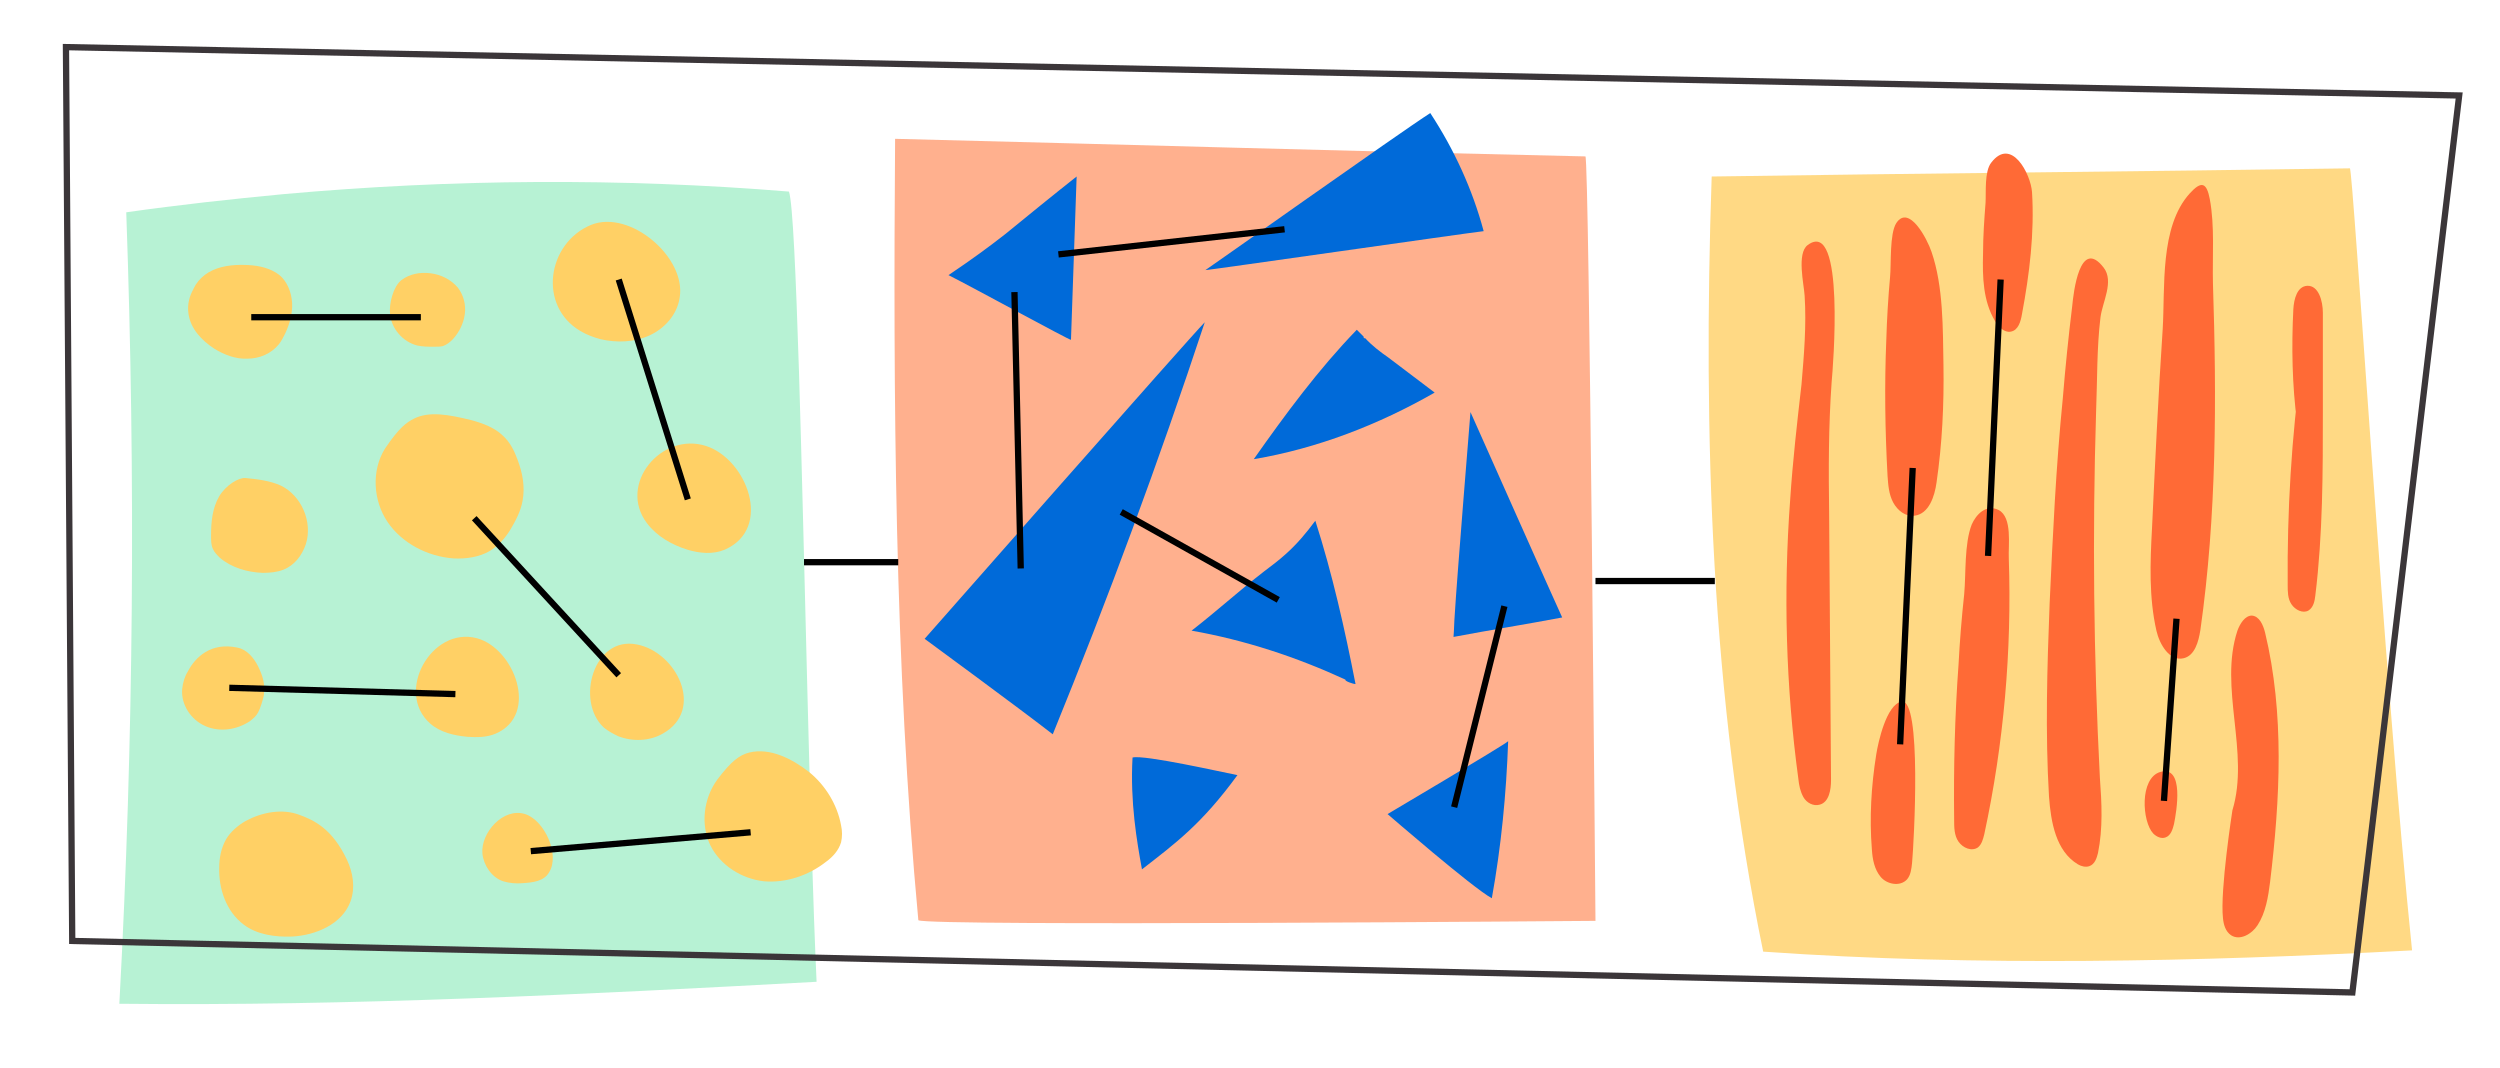 <?xml version="1.0" encoding="utf-8"?>
<!-- Generator: Adobe Illustrator 21.1.0, SVG Export Plug-In . SVG Version: 6.00 Build 0)  -->
<svg version="1.1" id="Layer_1" xmlns="http://www.w3.org/2000/svg" xmlns:xlink="http://www.w3.org/1999/xlink" x="0px" y="0px"
	 viewBox="0 0 398 170" style="enable-background:new 0 0 398 170;" xml:space="preserve">
<style type="text/css">
	.st0{fill:#FFD984;}
	.st1{fill:none;}
	.st2{fill:#B7F2D4;}
	.st3{fill:#FFD065;}
	.st4{fill:#FFB08E;}
	.st5{fill:#006AD9;}
	.st6{fill:#FF6A36;}
	.st7{fill:none;stroke:#3B3639;stroke-miterlimit:10;}
	.st8{fill:none;stroke:#000000;stroke-miterlimit:10;}
</style>
<g>
	<path class="st0" d="M280.7,151.5c34,2.4,69.3,1.6,103.3-0.2c-4.3-41.6-9.4-124.6-9.9-124.5c-32.5,0.5-69.1,0.8-101.6,1.3
		C271.1,69.2,272.4,111.1,280.7,151.5z"/>
	<g>
		<rect class="st1" width="398" height="170"/>
	</g>
	<g>
		<path class="st2" d="M130,156.3c-1.1-24.1-1.9-68-2.8-97.1c-0.5-15.6-1-27-1.6-28.7c-26.8-2.2-53.6-2-80.4,0.4
			c-8.4,0.8-16.7,1.7-25.1,2.9c1.5,42.5,1.2,83.6-1.1,126C55.8,160.2,93.2,158.3,130,156.3z"/>
		<path class="st3" d="M33.9,43.4c-2.6,0.9-4.3,3.8-3.9,6.5c0.3,2.4,2.1,4.3,4.1,5.6c1.6,1,3.5,1.7,5.3,1.6c1.9,0,3.8-0.8,5-2.3
			c0.4-0.5,0.7-1.1,1-1.7c0.7-1.5,1.2-3.2,1.1-4.9c-0.1-1.7-0.8-3.4-2-4.4c-1.4-1.1-3.2-1.5-4.9-1.6c-1.9-0.1-3.9,0-5.7,0.8
			c-1.8,0.8-3.2,2.4-3.5,4.3"/>
		<path class="st3" d="M63.9,44.6c1.3-1,3-1.3,4.6-1.1c1.7,0.2,3.3,1,4.4,2.3c0.9,1.2,1.3,2.7,1.1,4.2c-0.2,1.5-0.9,2.9-1.9,4
			c-0.5,0.5-1,0.9-1.6,1.1c-0.4,0.1-0.9,0.1-1.4,0.1c-0.9,0-1.8,0-2.7-0.2c-2.3-0.6-4.1-2.7-4.3-5C61.9,48.4,62.6,45.6,63.9,44.6z"
			/>
		<path class="st3" d="M92.4,52.7c1,0.6,2.1,1,3.2,1.3c2.6,0.6,5.4,0.5,7.8-0.6c2.4-1.1,4.4-3.3,4.8-6c1.1-6.4-7.9-14.1-14.1-11.6
			C87.1,38.7,85.6,48.7,92.4,52.7z"/>
		<path class="st3" d="M39.1,76.1c1.9,0.2,3.8,0.4,5.6,1.2c3.3,1.6,5.1,5.8,4,9.3c-0.6,1.8-1.8,3.4-3.6,4.1c-1,0.4-2.2,0.5-3.3,0.5
			c-2.4-0.1-4.9-0.8-6.8-2.4c-0.4-0.4-0.9-0.9-1.1-1.4c-0.3-0.6-0.3-1.4-0.3-2.1c0-2.2,0.2-4.4,1.3-6.3C36,77.2,38,76,39.1,76.1z"/>
		<path class="st3" d="M65.8,66.7c2.5-1.3,5.6-0.7,9.3,0.2c1.8,0.5,3.7,1.2,5,2.5c1.1,1,1.8,2.4,2.3,3.8c0.8,2.1,1.2,4.3,0.8,6.5
			c-0.3,1.7-1.1,3.2-2,4.7c-0.8,1.3-1.9,2.5-3.2,3.3c-1.7,1-3.8,1.3-5.8,1.2c-4.1-0.3-8.2-2.4-10.5-5.8c-2.3-3.4-2.6-8.2-0.4-11.7
			C63.6,68,64.7,67.3,65.8,66.7z"/>
		<path class="st3" d="M103,83.3c1.6,2.1,3.9,3.4,6.4,4.2c2,0.6,4.1,0.8,6,0c7.7-3.4,3.5-14.4-3-16.5C105.3,68.7,98.3,77.1,103,83.3
			z"/>
		<path class="st3" d="M37.8,103.1c1.5,0.3,2.6,1.6,3.3,3c0.8,1.7,1.1,2.7,0.9,4.6c-0.1,0.6-0.6,2.2-0.9,2.7c-0.3,0.6-0.8,1-1.3,1.4
			c-2.1,1.4-4.8,1.8-7.1,0.8c-2.3-1-3.9-3.4-3.7-5.9c0.1-1,0.4-2,0.9-2.8C31.1,104.6,33.6,102.2,37.8,103.1z"/>
		<path class="st3" d="M68.5,115.2c1.6,1.4,3.8,1.9,5.9,2.1c1.5,0.1,3.1,0.1,4.5-0.5c7-3,3-13.6-3-15.2
			C68.7,99.7,62.8,110.2,68.5,115.2z"/>
		<path class="st3" d="M96.1,115.8c0.7,0.6,1.5,1,2.3,1.4c2.3,0.9,5,0.8,7.1-0.4c6.8-3.8,2.2-13-4.1-14.2
			C94.5,101.2,91.6,111.6,96.1,115.8z"/>
		<path class="st3" d="M47.6,129.7c-2.7-1-5.9-0.4-8.5,1c-1.2,0.7-2.4,1.7-3.1,2.9c-0.8,1.4-1.1,3-1.1,4.5c-0.1,3.4,1.1,7,3.9,9.1
			c2.1,1.6,5,2,7.7,1.9c3.8-0.2,8-2,9.3-5.6c0.8-2.2,0.4-4.6-0.6-6.7C52.9,132,50.1,130.6,47.6,129.7z"/>
		<path class="st3" d="M76.8,135.9c0.2,1.9,1.5,3.8,3.3,4.4c1,0.3,2.1,0.4,3.1,0.3c1.6-0.1,3.4-0.3,4.2-1.7c1.8-2.8-0.7-8.3-3.8-9.3
			C80.1,128.5,76.5,132.6,76.8,135.9z"/>
		<path class="st3" d="M119.3,119.8c3.3-0.8,6.8,1,9.5,3.1c2.6,2.1,4.5,5.2,5.1,8.5c0.2,0.9,0.2,1.8,0,2.7c-0.4,1.3-1.3,2.3-2.4,3.1
			c-2.8,2.2-6.4,3.4-9.9,3.1c-3.5-0.4-6.9-2.5-8.5-5.7c-1.6-3.3-1.1-7.5,1.1-10.5C116.4,121.2,117.7,120.2,119.3,119.8z"/>
	</g>
	<g>
		<path class="st4" d="M254,146.6c0,0-1-121.2-1.6-121.7c-36.3-0.8-73.6-1.9-109.9-2.8c-0.3,40.8-0.1,83.7,3.7,124.4
			C147.5,147.5,254,146.6,254,146.6z"/>
		<path class="st5" d="M171.4,28.1c-0.3,8.7-0.6,17.3-0.9,26c0,0.2-15.9-8.5-19.5-10.3c4-2.7,6.3-4.4,9-6.5
			C163.8,34.2,167.6,31.1,171.4,28.1z"/>
		<path class="st5" d="M227.7,18c3.8,5.8,6.7,12.1,8.5,18.8c-2.7,0.3-44.4,6.3-44.3,6.2C192,43,223,21,227.7,18z"/>
		<path class="st5" d="M231.6,97.8c-0.1,1.2-0.1,2.4-0.2,3.6c5.8-1.1,11.5-2,17.3-3.1c-0.4-0.8-14.6-32.7-14.6-32.7
			S231.9,92.6,231.6,97.8z"/>
		<path class="st5" d="M191.8,51.3c-7.3,22.1-15.4,44-24.2,65.6c-5-3.9-20.4-15.2-20.4-15.2S189.6,53.5,191.8,51.3z"/>
		<path class="st5" d="M181.8,138.4c5.4-4.2,9.5-7.2,15.2-15c-2.1-0.4-14.9-3.3-16.7-2.8C179.9,127.7,181,134,181.8,138.4z"/>
		<path class="st5" d="M240.1,118c-0.3,8.4-1.1,16.7-2.6,25c-3-1.6-16.6-13.4-16.6-13.4S239.5,118.6,240.1,118z"/>
	</g>
	<path class="st6" d="M285,79.5c-1.1,14.8-0.7,29.8,1.3,44.5c0.1,1,0.3,2,0.8,2.9c0.5,0.9,1.6,1.5,2.6,1.2c1.5-0.4,1.8-2.4,1.8-3.9
		c-0.1-14.1-0.2-28.3-0.3-42.4c-0.1-7-0.1-14,0.4-21c0.2-2.1,2.2-26.2-3.8-21.8c-1.8,1.3-0.6,6.3-0.5,8.1c0.3,4.7-0.1,9.4-0.5,14.1
		C286.1,67.3,285.4,73.4,285,79.5z"/>
	<path class="st6" d="M300.5,75.8c0.1,1.4,0.2,2.9,0.9,4.2s2,2.3,3.4,2.1c2.3-0.3,3.2-3.1,3.5-5.3c0.9-6.2,1.2-12.4,1.1-18.7
		c-0.1-5.7,0-12.5-1.9-18c-0.7-2.1-3.6-7.6-5.6-4.6c-1.1,1.7-0.8,6.5-1,8.6c-0.3,3.3-0.5,6.6-0.6,10C300,61.3,300.1,68.5,300.5,75.8
		z"/>
	<path class="st6" d="M298,135.2c0.1,1.6,0.4,3.2,1.4,4.4c1,1.2,3.1,1.6,4.2,0.4c0.6-0.7,0.7-1.7,0.8-2.6c0.3-3.2,1.6-26.4-1.7-25.7
		c-2.4,0.5-3.7,6.5-4,8.4C297.9,125.1,297.6,130.2,298,135.2z"/>
	<path class="st6" d="M311.1,130.5c0,1.2,0,2.5,0.7,3.5c0.7,1,2.1,1.6,3.1,0.9c0.6-0.5,0.8-1.3,1-2.1c3.1-14.4,4.4-29.2,3.9-43.9
		c-0.1-2.1,0.6-6.5-1.6-7.7c-2-1-3.6,0.7-4.3,2.3c-1.2,3.1-0.9,7.8-1.2,11.1c-0.4,3.7-0.7,7.4-0.9,11.2
		C311.2,114,311,122.3,311.1,130.5z"/>
	<path class="st6" d="M315.7,40.4c-0.1,3.7,0,7.5,1.9,10.7c0.5,0.9,1.5,1.9,2.5,1.7c1.2-0.2,1.6-1.6,1.8-2.8
		c1.2-6.4,2-12.9,1.6-19.4c-0.2-2.9-3.3-8.9-6.5-4.7c-1.1,1.4-0.8,4.7-0.9,6.4C315.9,34.9,315.7,37.6,315.7,40.4z"/>
	<path class="st6" d="M326.3,96.1c-0.4,10.2-0.7,20.5-0.1,30.7c0.3,4.1,1.1,8.7,4.6,10.8c0.5,0.3,1.2,0.5,1.8,0.3
		c0.9-0.3,1.2-1.3,1.4-2.1c0.8-3.9,0.6-8,0.3-12c-1-19.4-1.2-38.8-0.6-58.3c0.2-5,0.1-10.1,0.7-15c0.3-2.4,2.2-5.7,0.5-7.9
		c-3.8-4.9-4.8,4-5,6.1c-0.6,4.9-1.1,9.8-1.5,14.7C327.3,74.4,326.8,85.3,326.3,96.1z"/>
	<path class="st6" d="M342.6,84.1c-0.3,5.5-0.5,11,0.7,16.3c0.5,2.2,2.1,4.9,4.3,4.4c1.8-0.4,2.4-2.6,2.7-4.5
		c2.6-18.3,2.6-36.8,2-55.2c-0.1-4.3,0.3-9.1-0.5-13.4c-0.5-2.6-1.3-3-3.2-0.9c-4.8,5.3-3.9,15-4.3,21.6
		C343.6,62.9,343.1,73.5,342.6,84.1z"/>
	<path class="st6" d="M342.8,132.7c0.5,0.5,1.3,0.9,2,0.6c0.8-0.3,1.1-1.3,1.3-2.1c0.4-2,1.7-9.4-2.2-8.3
		C340.6,123.9,341,130.8,342.8,132.7z"/>
	<path class="st6" d="M355.4,129c2.8-9.2-2.2-19.5,0.8-28.6c0.4-1.1,1.2-2.4,2.3-2.4c1.2,0.1,1.8,1.5,2.1,2.7
		c3.1,12.9,2.4,26.5,0.8,39.7c-0.3,2.4-0.7,4.9-2,6.9c-0.9,1.4-2.8,2.5-4.2,1.6c-0.9-0.6-1.2-1.7-1.3-2.7
		C353.4,141.8,355.4,129,355.4,129z"/>
	<path class="st6" d="M366.4,58c-1.6,11.6-2.3,23.4-2.2,35.1c0,1.1,0,2.2,0.6,3.1c0.6,0.9,1.8,1.5,2.7,1c0.8-0.5,1-1.5,1.1-2.4
		c1.2-9.8,1.2-19.6,1.2-29.4c0-5.2,0-10.4,0-15.6c0-1.9-0.7-4.4-2.5-4.3c-1.6,0.1-2.1,2.1-2.2,3.7c-0.3,6-0.2,12.1,0.6,18.1"/>
	<polygon class="st7" points="10.5,7.5 391.5,15.2 374.5,158 11.5,149.8 	"/>
	<path class="st5" d="M214.2,108.2c-7.8-3.6-16-6.3-24.5-7.8c4-3.1,7.5-6.3,11.5-9.4c1.2-0.9,2.4-1.8,3.5-2.8
		c1.8-1.6,3.3-3.4,4.7-5.3c2.7,8.4,4.7,17.3,6.4,26C215.4,108.9,214,108.4,214.2,108.2z"/>
	<path class="st5" d="M217.3,53.8c1.1,1.2,2.4,2.2,3.7,3.1c2.5,1.9,4.9,3.7,7.4,5.6c-8.9,5.1-18.7,8.9-28.8,10.6
		c5-7.1,10.3-14.3,16.4-20.6c0.4,0.4,0.8,0.8,1.1,1.1C217,53.9,217.5,53.9,217.3,53.8z"/>
	<line class="st8" x1="168.5" y1="40.5" x2="204.5" y2="36.5"/>
	<line class="st8" x1="161.5" y1="46.5" x2="162.5" y2="90.5"/>
	<line class="st8" x1="178.5" y1="81.5" x2="203.5" y2="95.5"/>
	<line class="st8" x1="239.5" y1="96.5" x2="231.5" y2="128.5"/>
	<line class="st8" x1="304.5" y1="74.5" x2="302.5" y2="118.5"/>
	<line class="st8" x1="318.5" y1="44.5" x2="316.5" y2="88.5"/>
	<line class="st8" x1="346.5" y1="98.5" x2="344.5" y2="127.5"/>
	<line class="st8" x1="40" y1="50.5" x2="67" y2="50.5"/>
	<line class="st8" x1="75.5" y1="82.5" x2="98.5" y2="107.5"/>
	<line class="st8" x1="36.5" y1="109.5" x2="72.5" y2="110.5"/>
	<line class="st8" x1="119.5" y1="132.5" x2="84.5" y2="135.5"/>
	<line class="st8" x1="109.5" y1="79.5" x2="98.5" y2="44.5"/>
	<line class="st8" x1="128" y1="89.5" x2="143" y2="89.5"/>
	<line class="st8" x1="254" y1="92.5" x2="273" y2="92.5"/>
</g>
</svg>
